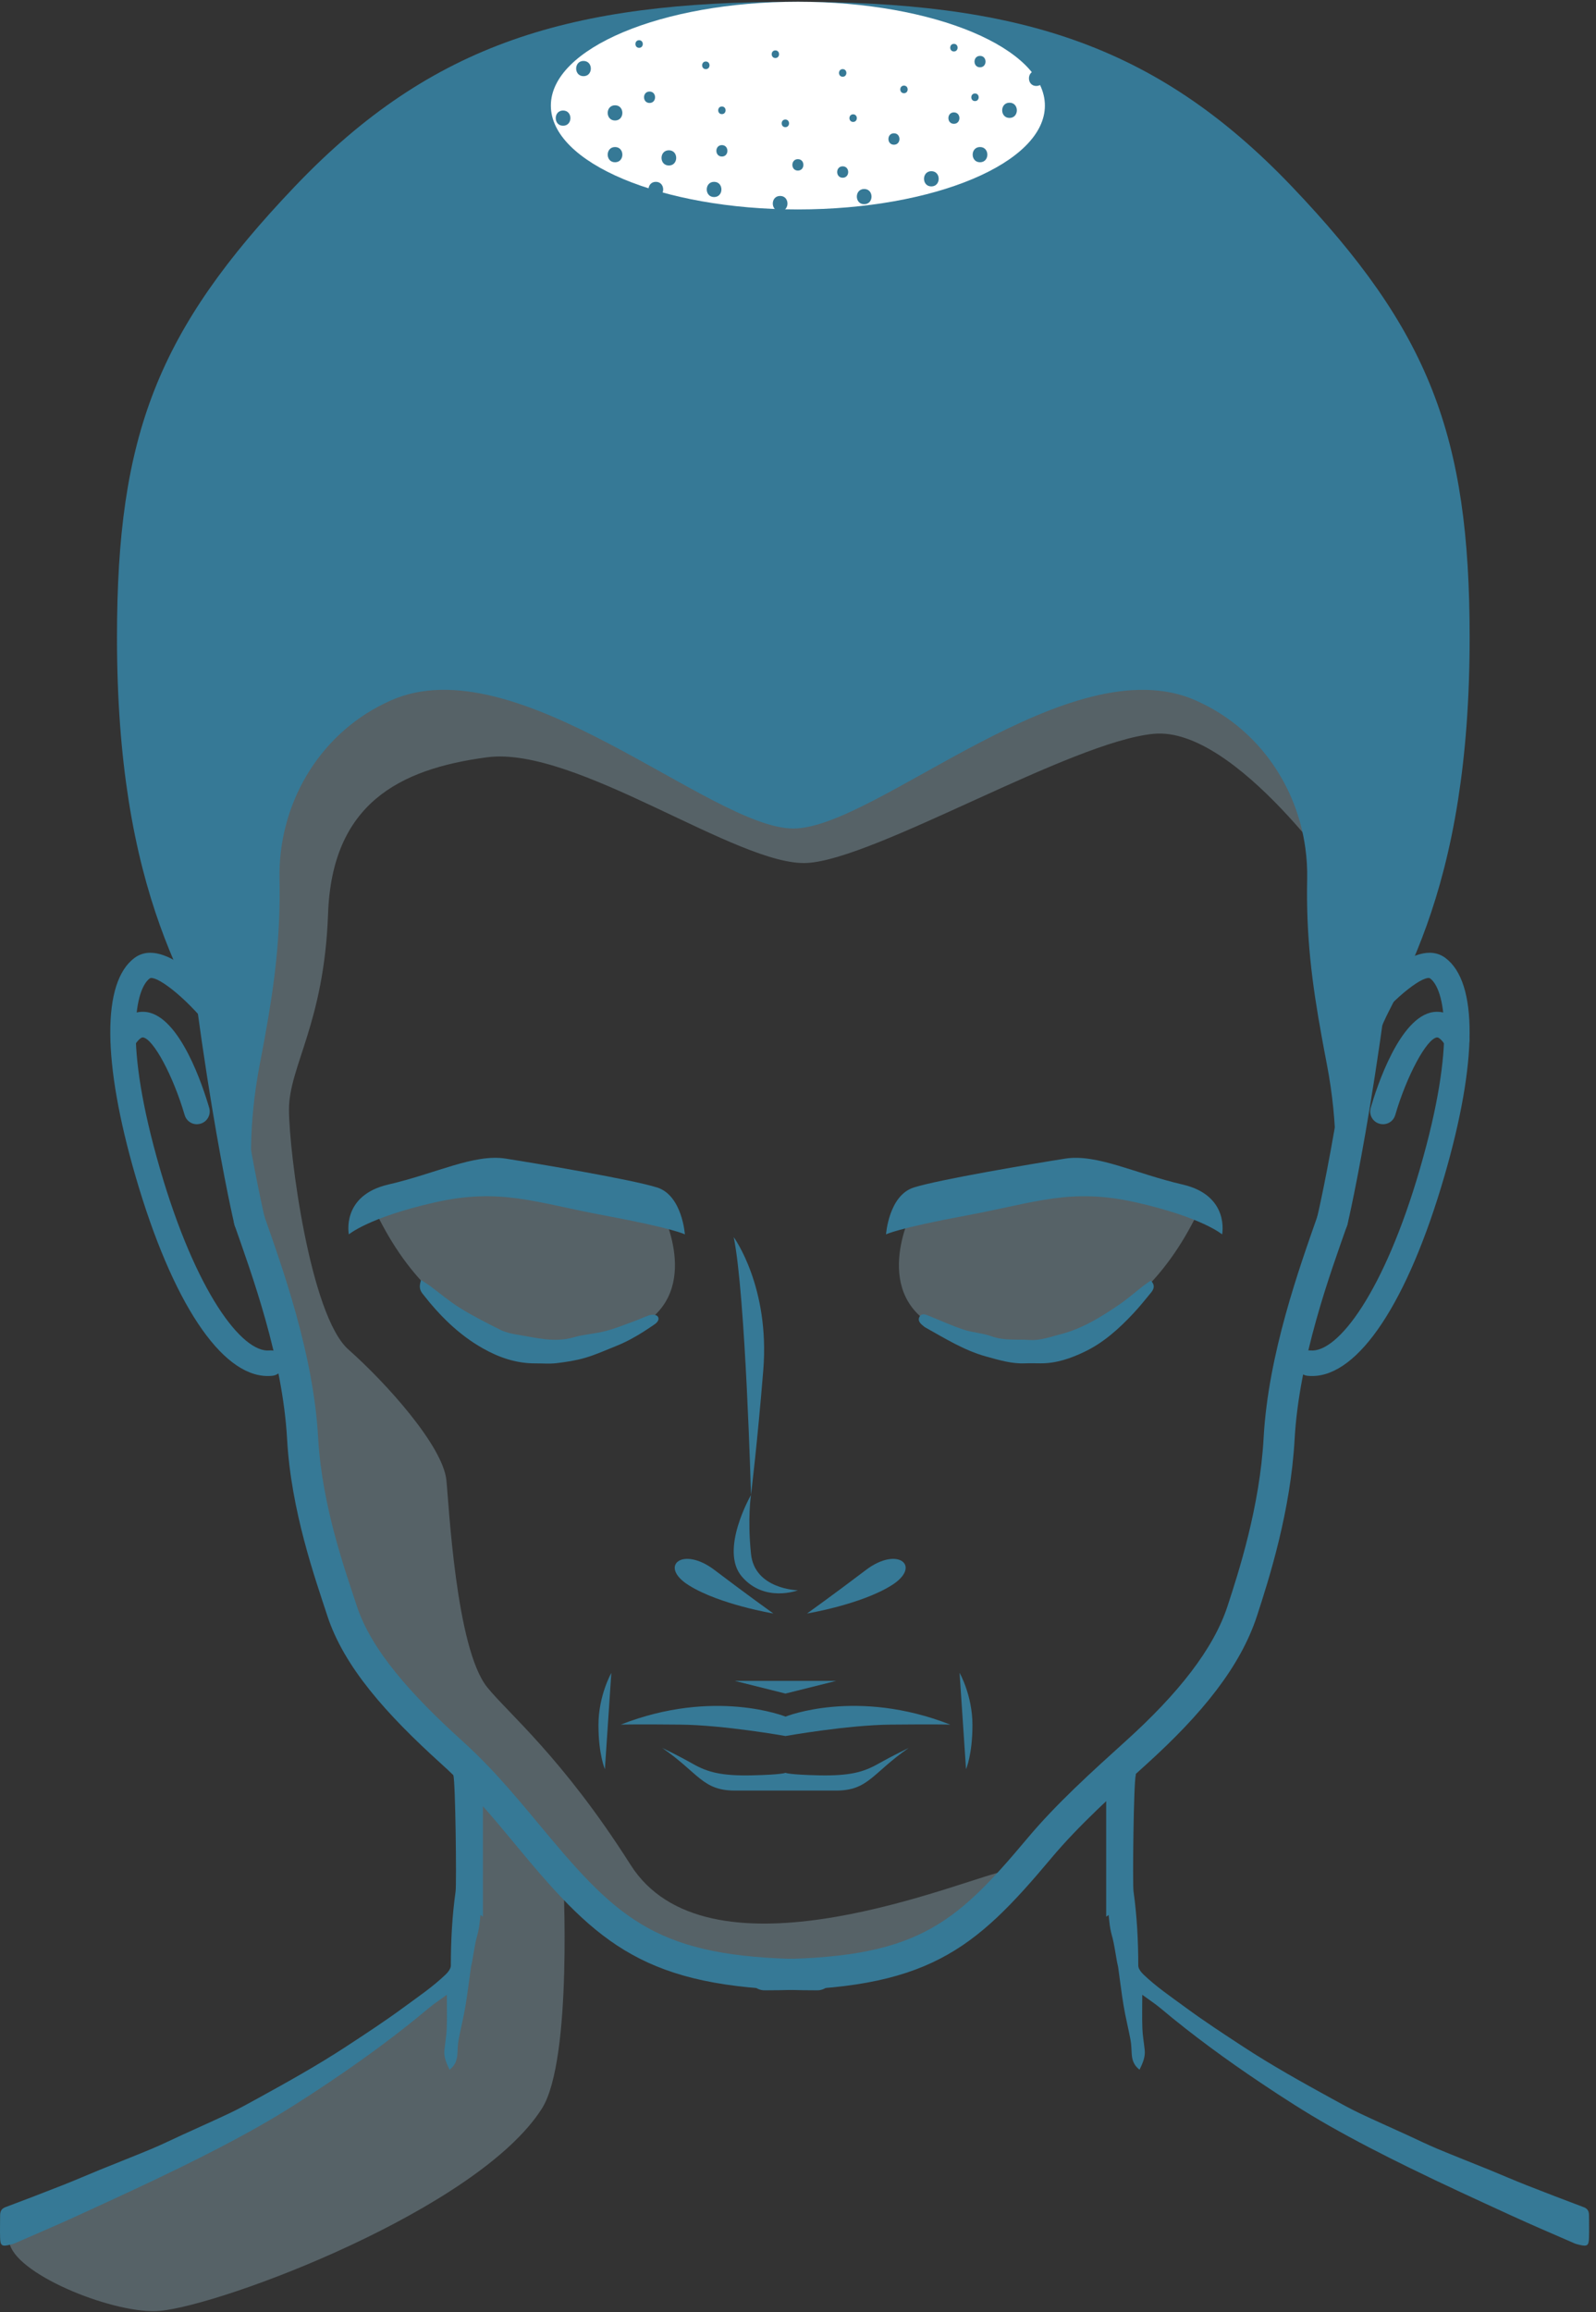 <svg xmlns="http://www.w3.org/2000/svg" width="134" height="194" viewBox="0 0 134 194" fill="none"><rect x="0" y="0" width="134" height="194" fill="#333333" stroke="none"/><g id="Group"><g id="Group_2"><path id="Vector" opacity="0.33" d="M47.276 157.137C47.276 157.137 48.118 172.791 45.492 176.919C40.13 185.347 18.751 193.39 13.427 193.884C9.814 194.22 1.642 191.003 0.833 188.33C0.833 188.33 2.085 185.891 3.395 185.747C4.706 185.602 24.408 177.137 25.284 175.677C26.161 174.217 33.967 169.403 33.967 169.403C33.967 169.403 38.636 166.156 38.636 165.534C38.636 164.913 39.291 156.707 39.257 156.597C39.223 156.486 39.219 149.447 39.219 149.447C39.219 149.447 41.917 151.345 42.611 152C43.305 152.656 47.276 157.133 47.276 157.133V157.137Z" fill="#9EC3D2"></path><path id="Vector_2" opacity="0.33" d="M55.592 101.697C55.592 101.697 59.223 108.775 53.149 111.546C47.076 114.317 37.172 113.372 31.554 101.697C31.554 101.697 39.653 98.561 42.645 99.071C45.637 99.582 55.596 101.697 55.596 101.697H55.592Z" fill="#9EC3D2"></path><path id="Vector_3" opacity="0.33" d="M76.549 101.697C76.549 101.697 72.918 108.775 78.992 111.546C85.065 114.321 94.969 113.372 100.587 101.697C100.587 101.697 92.488 98.561 89.496 99.071C86.504 99.582 76.545 101.697 76.545 101.697H76.549Z" fill="#9EC3D2"></path><path id="Vector_4" opacity="0.33" d="M113.147 74.701C113.147 74.701 103.813 60.911 96.867 61.567C89.921 62.222 73.531 72.075 67.773 72.403C62.014 72.731 48.344 62.554 40.9 63.537C33.456 64.52 27.872 67.478 27.544 76.672C27.216 85.865 24.263 89.474 24.263 93.087C24.263 96.701 26.033 110.371 29.251 113.223C32.468 116.074 37.176 121.322 37.478 124.182C37.686 126.14 38.27 138.287 40.904 141.56C42.636 143.718 47.245 147.48 52.936 156.452C59.286 166.462 79.217 158.363 83.741 157.137C88.266 155.911 84.235 158.316 84.235 158.316C84.235 158.316 72.22 166.415 67.777 165.977C63.334 165.538 52.715 164.006 49.978 160.614C47.241 157.222 37.052 145.973 35.252 144.594C33.452 143.215 27.872 135.993 26.995 131.396C26.118 126.8 25.246 117.168 25.246 117.168C25.246 117.168 22.458 108.558 21.854 106.115C21.249 103.672 18.462 93.858 18.572 87.567C18.683 81.277 8.451 63.874 19.641 53.693C30.83 43.517 106.673 21.189 111.27 41.546C115.866 61.903 113.151 74.705 113.151 74.705L113.147 74.701Z" fill="#9EC3D2"></path><g id="Group_3"><path id="Vector_5" d="M64.189 166.99C63.47 166.99 62.887 166.407 62.887 165.687C62.887 164.968 63.47 164.381 64.189 164.381C76.864 164.381 80.082 161.597 86.261 154.234C88.687 151.34 91.654 148.663 94.522 146.071C98.91 142.109 101.881 138.368 103.064 134.754C103.984 131.937 105.775 126.438 106.095 120.616C106.482 113.606 109.099 106.358 110.636 101.97C110.874 101.289 111.619 100.931 112.296 101.17C112.977 101.408 113.334 102.153 113.096 102.834C111.683 106.868 109.078 113.934 108.695 120.76C108.363 126.757 106.567 132.422 105.541 135.563C104.145 139.84 100.919 143.807 96.272 148.008C93.471 150.536 90.569 153.153 88.257 155.911C81.792 163.615 77.851 166.99 64.185 166.99H64.189Z" fill="#367996"></path><path id="Vector_6" d="M111.87 103.702C111.768 103.702 111.666 103.689 111.564 103.664C110.861 103.493 110.431 102.791 110.597 102.089C110.631 101.957 113.785 88.657 115.849 64.427C116.735 54.004 115.769 39.376 106.124 28.876C97.825 19.84 84.461 15.257 66.402 15.257C65.683 15.257 65.1 14.674 65.1 13.954C65.1 13.235 65.683 12.652 66.402 12.652C85.218 12.652 99.229 17.517 108.048 27.118C116.19 35.979 119.786 48.96 118.45 64.657C116.369 89.104 113.172 102.57 113.138 102.706C112.994 103.306 112.457 103.706 111.87 103.706V103.702Z" fill="#367996"></path><g id="Group_4"><path id="Vector_7" d="M68.62 166.99C54.958 166.99 50.698 163.615 44.233 155.911C41.922 153.153 39.874 150.536 37.07 148.008C32.418 143.807 28.881 139.84 27.481 135.563C26.455 132.422 24.438 126.757 24.106 120.76C23.727 113.934 21.118 106.868 19.709 102.834C19.471 102.153 19.828 101.408 20.509 101.17C21.19 100.931 21.935 101.293 22.169 101.97C23.706 106.353 26.323 113.606 26.71 120.616C27.034 126.438 29.043 131.932 29.962 134.754C31.145 138.372 34.435 142.113 38.819 146.071C41.688 148.663 43.803 151.34 46.233 154.234C52.413 161.597 55.945 164.381 68.62 164.381C69.339 164.381 69.927 164.964 69.927 165.687C69.927 166.411 69.344 166.99 68.62 166.99Z" fill="#367996"></path><path id="Vector_8" d="M20.939 103.702C20.352 103.702 19.82 103.302 19.671 102.702C19.641 102.57 16.44 89.104 14.359 64.653C13.023 48.956 16.619 35.98 24.761 27.114C33.575 17.517 47.586 12.648 66.407 12.648C67.126 12.648 67.713 13.231 67.713 13.95C67.713 14.669 67.13 15.252 66.407 15.252C48.352 15.252 34.988 19.836 26.685 28.872C17.04 39.372 16.074 54 16.959 64.423C19.024 88.678 22.177 101.953 22.207 102.085C22.378 102.783 21.943 103.489 21.245 103.66C21.139 103.685 21.041 103.698 20.939 103.698V103.702Z" fill="#367996"></path></g><g id="Group_5"><g id="Group_6"><path id="Vector_9" d="M64.921 135.372C64.921 135.372 60.414 134.623 57.835 133.01C55.26 131.401 57.299 129.682 59.984 131.72C62.67 133.759 64.921 135.368 64.921 135.368V135.372Z" fill="#367996"></path><path id="Vector_10" d="M67.773 135.372C67.773 135.372 72.28 134.623 74.855 133.01C77.43 131.401 75.391 129.682 72.706 131.72C70.02 133.759 67.769 135.368 67.769 135.368L67.773 135.372Z" fill="#367996"></path><path id="Vector_11" d="M63.053 125.426C63.053 125.426 62.747 127.392 63.053 130.371C63.359 133.351 66.99 133.427 66.99 133.427C66.99 133.427 64.198 134.495 62.291 132.282C60.38 130.069 63.053 125.43 63.053 125.43V125.426Z" fill="#367996"></path><path id="Vector_12" d="M61.602 103.796C61.602 103.796 64.657 107.959 64.083 114.981C63.581 121.148 63.053 125.426 63.053 125.426C63.053 125.426 62.593 108.606 61.602 103.796Z" fill="#367996"></path></g><path id="Vector_13" d="M74.391 103.566C74.391 103.566 74.612 100.306 76.715 99.634C78.817 98.965 86.785 97.625 89.44 97.208C92.096 96.791 95.305 98.463 99.289 99.382C103.273 100.302 102.609 103.566 102.609 103.566C102.609 103.566 100.949 102.145 95.416 100.889C89.883 99.634 87.006 100.889 81.145 101.979C75.28 103.068 74.395 103.566 74.395 103.566H74.391Z" fill="#367996"></path><path id="Vector_14" d="M57.503 103.566C57.503 103.566 57.281 100.306 55.179 99.633C53.076 98.965 45.109 97.624 42.453 97.207C39.797 96.79 36.593 98.463 32.609 99.382C28.625 100.302 29.289 103.566 29.289 103.566C29.289 103.566 30.949 102.144 36.482 100.889C42.011 99.633 44.892 100.889 50.753 101.979C56.617 103.068 57.503 103.566 57.503 103.566Z" fill="#367996"></path><g id="Group_7"><path id="Vector_15" d="M65.947 144.024C65.947 144.024 59.989 141.615 52.119 144.696C52.119 144.696 53.396 144.658 57.086 144.696C60.776 144.73 65.951 145.654 65.951 145.654C65.951 145.654 71.131 144.73 74.817 144.696C78.507 144.658 79.784 144.696 79.784 144.696C71.91 141.611 65.956 144.024 65.956 144.024H65.947Z" fill="#367996"></path><path id="Vector_16" d="M73.714 147.995C72.489 148.689 71.323 149.004 68.765 148.953C66.211 148.897 65.947 148.74 65.947 148.74C65.947 148.74 65.683 148.897 63.13 148.953C60.576 149.008 59.406 148.689 58.184 147.995C56.962 147.301 55.596 146.65 55.596 146.65C58.656 148.757 58.98 150.23 61.695 150.23H70.203C72.914 150.23 73.242 148.757 76.302 146.65C76.302 146.65 74.936 147.306 73.714 147.995Z" fill="#367996"></path><path id="Vector_17" d="M61.691 141.028L65.947 142.092L70.203 141.028H61.691Z" fill="#367996"></path></g><g id="Group_8"><path id="Vector_18" d="M35.359 107.396C35.661 107.597 35.882 107.728 36.087 107.877C36.925 108.499 37.725 109.184 38.61 109.733C39.7 110.41 40.849 110.993 41.998 111.567C42.42 111.78 42.909 111.895 43.381 111.972C44.965 112.223 46.535 112.678 48.169 112.202C49.038 111.946 49.966 111.908 50.838 111.678C51.66 111.465 52.455 111.138 53.255 110.848C53.66 110.703 54.047 110.516 54.452 110.371C54.596 110.316 54.771 110.295 54.924 110.312C55.26 110.346 55.392 110.618 55.201 110.886C55.111 111.014 54.971 111.108 54.839 111.197C53.864 111.861 52.864 112.478 51.766 112.917C50.898 113.261 50.042 113.653 49.148 113.917C48.357 114.151 47.531 114.274 46.71 114.372C46.127 114.44 45.526 114.385 44.931 114.389C43.335 114.393 41.879 113.891 40.509 113.112C38.491 111.963 36.891 110.359 35.478 108.541C35.24 108.235 35.167 107.937 35.355 107.401L35.359 107.396Z" fill="#367996"></path><path id="Vector_19" d="M96.625 107.443C96.991 107.814 96.893 108.137 96.659 108.427C96.17 109.027 95.68 109.635 95.153 110.197C93.957 111.474 92.663 112.644 91.067 113.41C89.905 113.968 88.7 114.389 87.385 114.385C86.955 114.385 86.521 114.368 86.091 114.385C84.946 114.44 83.878 114.108 82.793 113.811C80.933 113.296 79.324 112.283 77.664 111.359C77.596 111.321 77.541 111.257 77.477 111.21C77.226 111.014 77.026 110.759 77.213 110.453C77.383 110.172 77.686 110.278 77.941 110.38C78.933 110.78 79.912 111.227 80.924 111.563C81.678 111.814 82.508 111.844 83.252 112.117C84.304 112.504 85.376 112.351 86.44 112.423C87.355 112.487 88.194 112.159 89.037 111.946C90.845 111.487 92.424 110.512 93.952 109.469C94.659 108.988 95.31 108.414 95.987 107.89C96.191 107.733 96.408 107.588 96.625 107.439V107.443Z" fill="#367996"></path></g></g><path id="Vector_20" d="M123.391 53.481C123.391 58.784 123.021 63.265 122.421 67.096C121.097 75.544 118.654 80.847 116.598 84.865C114.436 89.091 112.678 97.012 111.87 101.072C112.198 98.595 112.402 94.45 111.389 89.215C111.244 88.457 111.104 87.729 110.976 87.014C110.146 82.46 109.652 78.57 109.75 73.735C109.767 72.876 109.716 72.024 109.601 71.186C108.895 65.993 105.745 61.363 100.957 59.031C100.787 58.945 100.612 58.864 100.434 58.784C89.84 54.03 73.535 69.513 66.606 69.513C59.678 69.513 43.373 54.025 32.779 58.784C32.6 58.864 32.426 58.945 32.256 59.031C26.697 61.742 23.348 67.551 23.467 73.74C23.561 78.574 23.067 82.464 22.237 87.018C22.109 87.734 21.969 88.466 21.824 89.219C20.811 94.454 21.015 98.599 21.343 101.076C20.534 97.016 18.772 89.1 16.61 84.869C14.559 80.851 12.116 75.548 10.792 67.1C10.192 63.27 9.822 58.784 9.822 53.485C9.822 36.503 13.218 27.727 24.765 15.631C36.303 3.536 47.99 0.148 66.602 0.148C85.214 0.148 96.897 3.54 108.448 15.631C119.995 27.723 123.391 36.503 123.391 53.485V53.481Z" fill="#367996"></path><g id="Group_9"><path id="Vector_21" d="M22.476 115.449C18.573 115.449 14.449 109.244 11.38 98.693C8.588 89.1 8.55 82.426 11.282 80.379C13.853 78.451 18.083 83.379 19.322 84.937C19.688 85.401 19.611 86.074 19.147 86.44C18.683 86.806 18.011 86.729 17.645 86.269C15.376 83.418 13.006 81.771 12.567 82.094C11.414 82.958 10.299 87.304 13.44 98.097C16.432 108.384 20.322 113.534 22.633 113.304C23.225 113.244 23.748 113.674 23.808 114.262C23.867 114.849 23.437 115.377 22.846 115.432C22.722 115.445 22.603 115.449 22.48 115.449H22.476Z" fill="#367996"></path><path id="Vector_22" d="M16.53 94.326C16.066 94.326 15.64 94.024 15.504 93.555C14.542 90.266 12.874 87.159 12.005 87.04C11.865 87.018 11.58 87.24 11.252 87.772C10.941 88.274 10.278 88.427 9.775 88.112C9.273 87.801 9.12 87.142 9.435 86.635C10.439 85.026 11.546 84.809 12.299 84.911C15.121 85.299 17.045 91.164 17.564 92.951C17.73 93.517 17.407 94.113 16.836 94.279C16.738 94.309 16.636 94.322 16.534 94.322L16.53 94.326Z" fill="#367996"></path></g><g id="Group_10"><path id="Vector_23" d="M110.172 115.449C114.074 115.449 118.199 109.244 121.267 98.693C124.059 89.1 124.098 82.426 121.365 80.379C118.794 78.451 114.564 83.379 113.325 84.937C112.959 85.401 113.036 86.074 113.5 86.44C113.964 86.806 114.636 86.729 115.002 86.269C117.271 83.418 119.641 81.771 120.08 82.094C121.233 82.958 122.348 87.304 119.207 98.097C116.215 108.384 112.325 113.534 110.014 113.304C109.423 113.244 108.899 113.674 108.84 114.262C108.78 114.849 109.21 115.377 109.801 115.432C109.925 115.445 110.044 115.449 110.167 115.449H110.172Z" fill="#367996"></path><path id="Vector_24" d="M116.118 94.326C116.582 94.326 117.007 94.024 117.143 93.555C118.105 90.266 119.774 87.159 120.642 87.04C120.782 87.018 121.067 87.24 121.395 87.772C121.706 88.274 122.37 88.427 122.872 88.112C123.374 87.801 123.527 87.142 123.213 86.635C122.208 85.026 121.101 84.809 120.348 84.911C117.526 85.299 115.603 91.164 115.083 92.951C114.917 93.517 115.241 94.113 115.811 94.279C115.909 94.309 116.011 94.322 116.113 94.322L116.118 94.326Z" fill="#367996"></path></g><path id="Vector_25" d="M38.061 148.263V148.944C38.244 149.451 38.338 158.073 38.253 158.678C37.963 160.746 37.853 162.827 37.853 164.917C37.853 165.168 37.618 165.47 37.414 165.666C36.333 166.7 35.099 167.535 33.894 168.42C32.315 169.582 30.677 170.65 29.038 171.723C26.638 173.293 24.135 174.685 21.624 176.064C20.85 176.489 20.075 176.919 19.279 177.298C17.96 177.924 16.623 178.511 15.295 179.12C14.44 179.511 13.597 179.928 12.729 180.29C11.282 180.895 9.818 181.465 8.367 182.056C7.345 182.474 6.332 182.916 5.306 183.32C3.693 183.955 2.076 184.576 0.45 185.185C0.088 185.321 0.008 185.568 0.008 185.895C0.008 186.508 -0.009 187.121 0.008 187.734C0.025 188.419 0.157 188.504 0.829 188.338C0.965 188.304 1.101 188.275 1.229 188.219C3 187.445 4.779 186.691 6.536 185.883C9.375 184.58 12.218 183.282 15.023 181.907C17.33 180.78 19.615 179.605 21.85 178.337C23.799 177.23 25.689 176.013 27.549 174.766C30.473 172.808 33.311 170.735 36.01 168.471C36.444 168.109 36.92 167.803 37.516 167.364C37.516 168.433 37.542 169.314 37.508 170.195C37.487 170.799 37.372 171.399 37.312 172.004C37.252 172.595 37.482 173.102 37.746 173.651C38.248 173.268 38.376 172.804 38.406 172.284C38.427 171.897 38.436 171.501 38.508 171.123C38.687 170.173 38.925 169.237 39.083 168.284C39.261 167.22 39.385 166.147 39.538 165.079C39.559 164.913 39.615 164.755 39.64 164.589C39.738 164.045 39.819 163.496 39.929 162.955C40.006 162.576 40.13 162.21 40.198 161.832C40.27 161.44 40.296 161.044 40.342 160.67C40.415 160.725 40.483 160.772 40.547 160.814V148.272H38.053L38.061 148.263Z" fill="#367996"></path><path id="Vector_26" d="M95.361 148.263V148.944C95.178 149.451 95.084 158.073 95.169 158.678C95.459 160.746 95.569 162.827 95.569 164.917C95.569 165.168 95.803 165.47 96.008 165.666C97.089 166.7 98.323 167.535 99.527 168.42C101.106 169.582 102.745 170.65 104.384 171.723C106.784 173.293 109.287 174.685 111.798 176.064C112.572 176.489 113.347 176.919 114.143 177.298C115.462 177.924 116.799 178.511 118.126 179.12C118.982 179.511 119.825 179.928 120.693 180.29C122.14 180.895 123.604 181.465 125.055 182.056C126.077 182.474 127.09 182.916 128.115 183.32C129.728 183.955 131.346 184.576 132.972 185.185C133.333 185.321 133.414 185.568 133.414 185.895C133.414 186.508 133.431 187.121 133.414 187.734C133.397 188.419 133.265 188.504 132.593 188.338C132.457 188.304 132.32 188.275 132.193 188.219C130.422 187.445 128.643 186.691 126.885 185.883C124.047 184.58 121.204 183.282 118.399 181.907C116.092 180.78 113.806 179.605 111.572 178.337C109.623 177.23 107.733 176.013 105.873 174.766C102.949 172.808 100.11 170.735 97.412 168.471C96.978 168.109 96.501 167.803 95.905 167.364C95.905 168.433 95.88 169.314 95.914 170.195C95.935 170.799 96.05 171.399 96.11 172.004C96.169 172.595 95.939 173.102 95.676 173.651C95.173 173.268 95.046 172.804 95.016 172.284C94.995 171.897 94.986 171.501 94.914 171.123C94.735 170.173 94.497 169.237 94.339 168.284C94.16 167.22 94.037 166.147 93.884 165.079C93.862 164.913 93.807 164.755 93.782 164.589C93.684 164.045 93.603 163.496 93.492 162.955C93.416 162.576 93.292 162.21 93.224 161.832C93.152 161.44 93.126 161.044 93.079 160.67C93.007 160.725 92.939 160.772 92.875 160.814V148.272H95.369L95.361 148.263Z" fill="#367996"></path></g></g><g id="Group_11"><path id="Vector_27" d="M66.99 17.572C78.444 17.572 87.729 13.671 87.729 8.86C87.729 4.048 78.444 0.147 66.99 0.147C55.535 0.147 46.25 4.048 46.25 8.86C46.25 13.671 55.535 17.572 66.99 17.572Z" fill="white"></path><path id="Vector_28" d="M50.906 11.716C51.727 11.716 51.727 10.439 50.906 10.439C50.085 10.439 50.085 11.716 50.906 11.716Z" fill="white"></path><path id="Vector_29" d="M56.158 13.886C56.979 13.886 56.979 12.61 56.158 12.61C55.337 12.61 55.337 13.886 56.158 13.886Z" fill="#367996"></path><path id="Vector_30" d="M55.064 16.533C55.886 16.533 55.886 15.257 55.064 15.257C54.243 15.257 54.243 16.533 55.064 16.533Z" fill="#367996"></path><path id="Vector_31" d="M65.938 10.669C66.351 10.669 66.351 10.03 65.938 10.03C65.526 10.03 65.526 10.669 65.938 10.669Z" fill="#367996"></path><path id="Vector_32" d="M71.629 10.23C72.042 10.23 72.042 9.592 71.629 9.592C71.216 9.592 71.216 10.23 71.629 10.23Z" fill="#367996"></path><path id="Vector_33" d="M75.055 12.142C75.672 12.142 75.672 11.184 75.055 11.184C74.438 11.184 74.438 12.142 75.055 12.142Z" fill="#367996"></path><path id="Vector_34" d="M80.09 10.388C80.707 10.388 80.707 9.43 80.09 9.43C79.473 9.43 79.473 10.388 80.09 10.388Z" fill="#367996"></path><path id="Vector_35" d="M84.759 9.894C85.58 9.894 85.58 8.617 84.759 8.617C83.938 8.617 83.938 9.894 84.759 9.894Z" fill="#367996"></path><path id="Vector_36" d="M87.006 7.213C87.828 7.213 87.828 5.936 87.006 5.936C86.185 5.936 86.185 7.213 87.006 7.213Z" fill="#367996"></path><path id="Vector_37" d="M82.282 13.614C83.103 13.614 83.103 12.337 82.282 12.337C81.46 12.337 81.46 13.614 82.282 13.614Z" fill="#367996"></path><path id="Vector_38" d="M72.557 17.134C73.378 17.134 73.378 15.857 72.557 15.857C71.735 15.857 71.735 17.134 72.557 17.134Z" fill="#367996"></path><path id="Vector_39" d="M59.955 16.533C60.776 16.533 60.776 15.257 59.955 15.257C59.133 15.257 59.133 16.533 59.955 16.533Z" fill="#367996"></path><path id="Vector_40" d="M51.638 13.614C52.459 13.614 52.459 12.337 51.638 12.337C50.817 12.337 50.817 13.614 51.638 13.614Z" fill="#367996"></path><path id="Vector_41" d="M51.638 10.111C52.459 10.111 52.459 8.834 51.638 8.834C50.817 8.834 50.817 10.111 51.638 10.111Z" fill="#367996"></path><path id="Vector_42" d="M54.536 8.639C55.154 8.639 55.154 7.681 54.536 7.681C53.919 7.681 53.919 8.639 54.536 8.639Z" fill="#367996"></path><path id="Vector_43" d="M47.276 10.55C48.097 10.55 48.097 9.273 47.276 9.273C46.454 9.273 46.454 10.55 47.276 10.55Z" fill="#367996"></path><path id="Vector_44" d="M48.99 6.391C49.812 6.391 49.812 5.114 48.99 5.114C48.169 5.114 48.169 6.391 48.99 6.391Z" fill="#367996"></path><path id="Vector_45" d="M60.61 9.575C61.023 9.575 61.023 8.936 60.61 8.936C60.197 8.936 60.197 9.575 60.61 9.575Z" fill="#367996"></path><path id="Vector_46" d="M59.261 5.8C59.674 5.8 59.674 5.161 59.261 5.161C58.848 5.161 58.848 5.8 59.261 5.8Z" fill="#367996"></path><path id="Vector_47" d="M70.752 6.438C71.165 6.438 71.165 5.8 70.752 5.8C70.339 5.8 70.339 6.438 70.752 6.438Z" fill="#367996"></path><path id="Vector_48" d="M65.1 4.868C65.513 4.868 65.513 4.229 65.1 4.229C64.688 4.229 64.688 4.868 65.1 4.868Z" fill="#367996"></path><path id="Vector_49" d="M75.897 7.821C76.31 7.821 76.31 7.183 75.897 7.183C75.485 7.183 75.485 7.821 75.897 7.821Z" fill="#367996"></path><path id="Vector_50" d="M81.86 8.481C82.273 8.481 82.273 7.843 81.86 7.843C81.448 7.843 81.448 8.481 81.86 8.481Z" fill="#367996"></path><path id="Vector_51" d="M80.09 4.318C80.503 4.318 80.503 3.68 80.09 3.68C79.677 3.68 79.677 4.318 80.09 4.318Z" fill="#367996"></path><path id="Vector_52" d="M78.196 15.64C79.018 15.64 79.018 14.363 78.196 14.363C77.375 14.363 77.375 15.64 78.196 15.64Z" fill="#367996"></path><path id="Vector_53" d="M70.752 14.912C71.369 14.912 71.369 13.955 70.752 13.955C70.135 13.955 70.135 14.912 70.752 14.912Z" fill="#367996"></path><path id="Vector_54" d="M66.99 14.312C67.607 14.312 67.607 13.354 66.99 13.354C66.373 13.354 66.373 14.312 66.99 14.312Z" fill="#367996"></path><path id="Vector_55" d="M65.5 17.717C66.321 17.717 66.321 16.44 65.5 16.44C64.678 16.44 64.678 17.717 65.5 17.717Z" fill="#367996"></path><path id="Vector_56" d="M60.61 13.133C61.227 13.133 61.227 12.175 60.61 12.175C59.993 12.175 59.993 13.133 60.61 13.133Z" fill="#367996"></path><path id="Vector_57" d="M82.282 5.647C82.899 5.647 82.899 4.689 82.282 4.689C81.665 4.689 81.665 5.647 82.282 5.647Z" fill="#367996"></path><path id="Vector_58" d="M53.66 4.012C54.072 4.012 54.072 3.374 53.66 3.374C53.247 3.374 53.247 4.012 53.66 4.012Z" fill="#367996"></path></g><g id="Group_12"><path id="Vector_59" d="M80.566 140.351C80.566 140.351 81.647 142.241 81.647 144.731C81.647 147.22 81.107 148.433 81.107 148.433L80.566 140.351Z" fill="#367996"></path><path id="Vector_60" d="M51.332 140.351C51.332 140.351 50.247 142.241 50.247 144.731C50.247 147.22 50.787 148.433 50.787 148.433L51.328 140.351H51.332Z" fill="#367996"></path></g></g></svg>